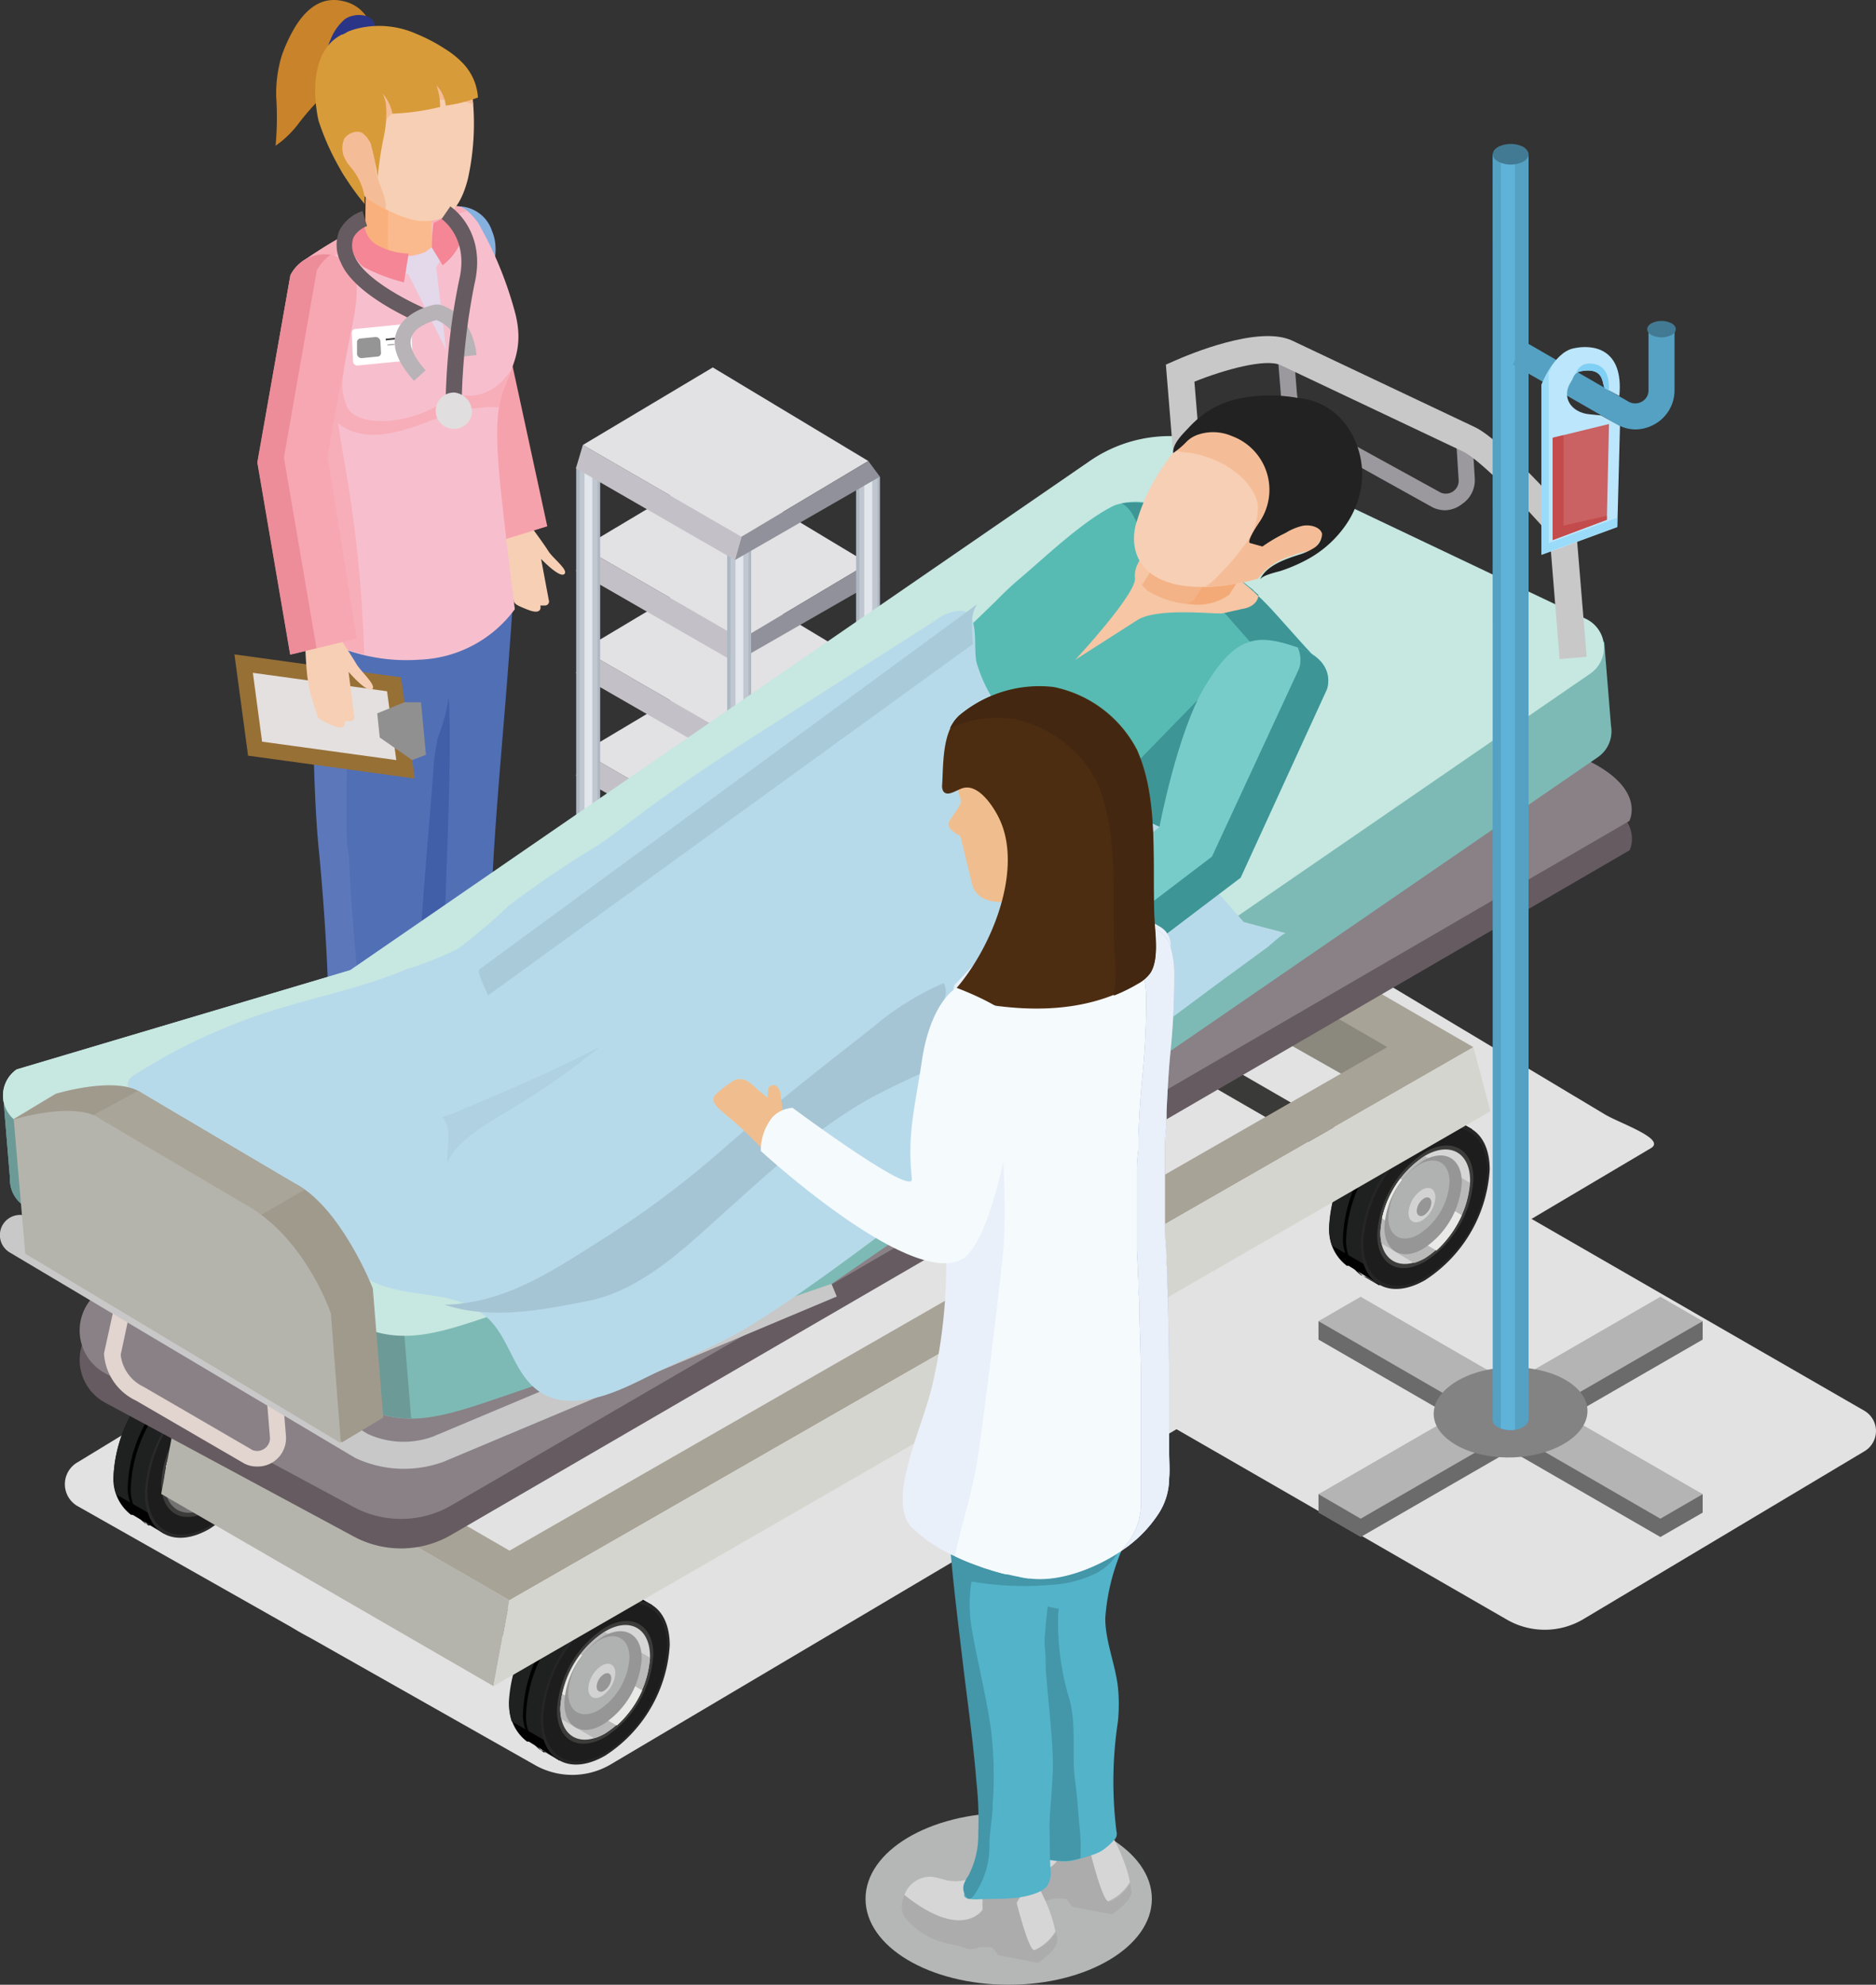 <?xml version="1.0" encoding="UTF-8"?> <svg xmlns="http://www.w3.org/2000/svg" viewBox="0 0 148.6 157.14"><rect x="0" y="0" width="148.6" height="157.14" fill="#333333" stroke="none"/> <defs> <style>.cls-1{fill:#b5b6b6;}.cls-2{fill:#86b0de;}.cls-3{fill:#f7cfb4;}.cls-4{fill:#f6a2ac;}.cls-5{fill:#acacac;}.cls-6{fill:#d7d6d6;}.cls-7{fill:#516fb5;}.cls-8{fill:#405fa8;}.cls-9{fill:#5c78bb;}.cls-10{fill:#f7bfcd;}.cls-11{fill:#fff;}.cls-12{fill:#a8a7a8;}.cls-13{fill:#3e3e3e;}.cls-14{fill:#959595;}.cls-15{fill:#f7aeb9;}.cls-16{fill:#e4d8eb;}.cls-17{fill:#f48695;}.cls-18{fill:#fbba8d;}.cls-19{fill:#fab07d;}.cls-20{fill:#c9832a;}.cls-21{fill:#2a3587;}.cls-22{fill:#f5bd97;}.cls-23{fill:#d89b39;}.cls-24{fill:#977036;}.cls-25{fill:#e4e0df;}.cls-26{fill:#f7a7b2;}.cls-27{fill:#ec8d99;}.cls-28{fill:#655b60;}.cls-29{fill:#b8b3b7;}.cls-30{fill:#e0dede;}.cls-31{fill:#919090;}.cls-32{fill:#e2e2e2;}.cls-33{fill:#c3c1c7;}.cls-34{fill:#e2e1e3;}.cls-35{fill:#91919b;}.cls-36{fill:#aeb8c3;}.cls-37{fill:#c1c7d0;}.cls-38{fill:#e2e7ed;}.cls-39{fill:#9b999e;}.cls-40{fill:#010101;}.cls-41{fill:#1f2020;}.cls-42{fill:#2a2a2a;}.cls-43{fill:#1d1d1d;}.cls-44{fill:#3c3c3b;}.cls-45{fill:#737374;}.cls-46{fill:#aaa;}.cls-47{fill:#e9eae7;}.cls-48{fill:#4e4e4e;}.cls-49{fill:#959494;}.cls-50{fill:#c4c4c4;}.cls-51{fill:#646464;}.cls-52{fill:#8b887d;}.cls-53{fill:#b5b4ac;}.cls-54{fill:#3a3a39;}.cls-55{fill:#a8a397;}.cls-56{fill:#898186;}.cls-57{fill:#e2d4ce;}.cls-58{fill:#c8c8c8;}.cls-59{fill:#7dbab5;}.cls-60{fill:#c7e7e1;}.cls-61{fill:#6c9a97;}.cls-62{fill:#272626;}.cls-63{fill:#b9b9b9;}.cls-64{fill:#969696;}.cls-65{fill:#b0b1b1;}.cls-66{fill:#d2d2d2;}.cls-67{fill:#d5d5d0;}.cls-68{fill:#6fcbd4;}.cls-69{fill:#24b0b8;}.cls-70{fill:#57bbb3;}.cls-71{fill:#f6c6a5;}.cls-72{fill:#3d9596;}.cls-73{fill:#f3b387;}.cls-74{fill:#f3aa77;}.cls-75{fill:#b7daea;}.cls-76{fill:#a6c5d4;}.cls-77{fill:#77ccca;}.cls-78{fill:#222;}.cls-79{fill:#afd1e1;}.cls-80{fill:#a9cad9;}.cls-81{fill:#a09a8d;}.cls-82{fill:#aaa599;}.cls-83{fill:#6b6b6b;}.cls-84{fill:#b4b4b4;}.cls-85{fill:#838384;}.cls-86{fill:#55a1c3;}.cls-87{fill:#5fb3d9;}.cls-88{fill:#427a93;}.cls-89{fill:#bce6fb;}.cls-90{fill:#80cff4;}.cls-91{fill:#99dbf9;}.cls-92{fill:#ca6162;}.cls-93{fill:#c44b4b;}.cls-94{fill:#52b3c9;}.cls-95{fill:#4496a9;}.cls-96{fill:#e9f0f9;}.cls-97{fill:#c3d7ef;}.cls-98{fill:#c8ab9f;}.cls-99{fill:#dbbaa5;}.cls-100{fill:#f0be8e;}.cls-101{fill:#f5fafd;}.cls-102{fill:#959ed0;}.cls-103{fill:#4d2d11;}.cls-104{fill:#432710;}</style> </defs> <title>general-acute-care</title> <g id="Layer_2" data-name="Layer 2"> <g id="Layer_1-2" data-name="Layer 1"> <path class="cls-1" d="M20.34,124.44c0,3.66,4.95,6.63,11.05,6.63s11-3,11-6.63-4.94-6.63-11-6.63S20.34,120.78,20.34,124.44Z"></path> <path class="cls-2" d="M34,18a3,3,0,0,1,2.15-1.66,2.83,2.83,0,0,1,2.84,2c.56,1.32.1,2.77-.19,4.12C38,26.55,37,32.39,37,32.39l2.3,14.41L34,48.07,31.41,32.85Z"></path> <path class="cls-3" d="M42,41.61s1.05,1.4,1.42,2,1.67,1.55,1.27,1.85-1.83-1.21-1.83-1.21l.61,3.26a.32.32,0,0,1-.28.43l-.39,0s.24.82-1,.33-1-.46-1.23-1.08a10.86,10.86,0,0,1-.81-2.73c-.22-1.48-.28-2.54-.28-2.54Z"></path> <polygon class="cls-4" points="40.45 28.29 43.35 41.67 40.39 42.58 38.44 43.17 37.35 38.48 35.34 29.82 40.45 28.29"></polygon> <path class="cls-5" d="M31.56,86.22a3,3,0,0,0-.81,2.11,12.55,12.55,0,0,1,0,2l3.07,1.78h1.36s2.17,3.11,5.36,3.07,5.06-1.15,3.58-3.41a12,12,0,0,0-4.68-3.59l-.94-3.36Z"></path> <path class="cls-6" d="M39.43,88.19a12,12,0,0,1,4.68,3.59,2.45,2.45,0,0,1,.5,1.62s-3.38,1.82-6.1-.5A7.11,7.11,0,0,1,35.77,88l2.8-2.84Z"></path> <path class="cls-7" d="M31.34,41.88v44.6A2.64,2.64,0,0,0,32,88.23a2,2,0,0,0,1.55.72,11.39,11.39,0,0,0,4.81-.82,2.11,2.11,0,0,0,1-.76,2.81,2.81,0,0,0,.23-1.66c-.19-2.71-.55-5.39-.64-8.12-.09-2.92-.08-5.84.09-8.75.33-6,.94-12,1.36-18,.07-.92.15-1.84.18-2.77a10.25,10.25,0,0,0-.85-3.21,6,6,0,0,0-.56-1.36,5.47,5.47,0,0,0-.71-.88,1.87,1.87,0,0,0-1.82-.73c-.84,0-1.68,0-2.52,0Z"></path> <path class="cls-8" d="M34.63,58.69c0-.14.07-.28.1-.42a13.28,13.28,0,0,0,.81-3.07c.35,5.41-.47,17.86-.42,23.27,0,2.11.14,4.33,0,6.43a6.55,6.55,0,0,0,.13,2.2c.07.3.51,1.58.21,1.84a3.42,3.42,0,0,1-1.74,0c-.07-.6-.18-1.2-.2-1.64-.08-1.22-.15-2.45-.21-3.67-.13-2.89-.11-5.79,0-8.69,0-2.25.87-11.54,1-13.79A16.33,16.33,0,0,1,34.63,58.69Z"></path> <path class="cls-5" d="M25.69,90a3.05,3.05,0,0,0-.81,2.11,12,12,0,0,1,0,2l3.06,1.78h1.37S31.47,99,34.67,99s5.06-1.16,3.57-3.41a12.09,12.09,0,0,0-4.68-3.6l-.94-3.35Z"></path> <path class="cls-6" d="M33.56,91.94a12.09,12.09,0,0,1,4.68,3.6A2.7,2.7,0,0,1,38.76,97l-.06.09s-3.38,1.82-6.1-.51a7.13,7.13,0,0,1-2.74-4.92l2.81-2.85Z"></path> <path class="cls-7" d="M34.92,45.64c0,1.62-.07,3.23-.1,4.85-.07,3.16-.71,12.08-1.1,15.2A92,92,0,0,0,33.28,75c-.07,2.9-.09,5.8,0,8.69.06,1.22.13,2.45.21,3.67,0,.89.43,2.44.17,3.27-.46,1.51-2.56,2.32-3.81,2.32A7.89,7.89,0,0,1,27,92.48c0-.6-.05-1.2-.13-1.8A62.23,62.23,0,0,1,27,77.88a29.6,29.6,0,0,0,.15-5.57l-.57-6.53c-.18-2-.35-.15,0-2.11.42-2.54.21-14.2-.17-16.75a7.46,7.46,0,0,0-.29-1.28Z"></path> <path class="cls-9" d="M34.92,45.64l0,1.87H28.24s-.49,3.51-.53,3.93c-.16,1.53-.3,12.74-.26,14.28.06,2.3.13.74.23,3,.22,4.86.86,9.69,1,14.57.08,2.26.09,4.53,0,6.79,0,.58.14,2-.36,2.46s-1.6-.16-2.05-.51a2,2,0,0,1-.72-2A55.94,55.94,0,0,0,26,78.62c-.13-3.86-.39-7.74-.77-11.58s-.65-13.22-.13-16.92a30.62,30.62,0,0,0,.35-4.48Z"></path> <path class="cls-10" d="M35.61,16.56s.71-1,2.25,1.06a30,30,0,0,1,2.88,6.91c.91,3.2-.31,4.55-1,6.75-.63,2-.33,5.32.12,9.29.38,3.41.92,7.66.92,7.66a9.81,9.81,0,0,1-7.58,4,14.37,14.37,0,0,1-8.38-2S27.25,41.51,26,37.4,21.72,22.25,24,20.67C32.77,14.61,36.19,16.77,35.61,16.56Z"></path> <path class="cls-11" d="M28.14,26.05l4.1-.41a.35.35,0,0,1,.33.28l.11,2.3a.29.29,0,0,1-.28.32l-4.1.4a.34.34,0,0,1-.33-.28l-.11-2.29A.29.29,0,0,1,28.14,26.05Z"></path> <polygon class="cls-12" points="31.24 27.22 31.24 27.31 30.7 27.36 30.69 27.27 31.24 27.22"></polygon> <polygon class="cls-12" points="32.18 27.13 32.19 27.21 31.32 27.3 31.31 27.21 32.18 27.13"></polygon> <polygon class="cls-13" points="32.14 26.8 31.49 26.86 31.48 26.72 32.14 26.66 32.14 26.8"></polygon> <polygon class="cls-13" points="31.29 26.88 30.56 26.95 30.55 26.82 31.29 26.74 31.29 26.88"></polygon> <path class="cls-14" d="M28.7,28.35l1.2-.12a.28.28,0,0,0,.28-.31L30.13,27a.39.39,0,0,0-.37-.32l-1.2.12a.29.29,0,0,0-.28.32l0,.93A.37.37,0,0,0,28.7,28.35Z"></path> <path class="cls-15" d="M24,20.67c7.61-5.26,11.18-4.32,11.62-4.13,0-.06.49-.52,1.37.17l-3.22,1.08L27.12,20a2.8,2.8,0,0,0-1.26.7,2.59,2.59,0,0,0-.43,1.78c0,1.1.09,2.2.2,3.3.16,1.52.41,3,.65,4.55l.9,5.68a103.81,103.81,0,0,1,1.67,15.78,13.47,13.47,0,0,1-4-1.59S27.25,41.51,26,37.4,21.72,22.25,24,20.67Z"></path> <path class="cls-15" d="M27.63,27c-.16.88-.32,1.77-.43,2.65a4.31,4.31,0,0,0,.3,2.58c.64,1.24,2.83,1.19,4,1a9.22,9.22,0,0,0,3.52-1.34,3.61,3.61,0,0,1,1.17-.56,11.43,11.43,0,0,1,1.17,0,3.88,3.88,0,0,0,1.91-.72,3.21,3.21,0,0,0,.75-.72,4.16,4.16,0,0,0,.43-.53c-.24.62-.51,1.23-.72,1.94a5.25,5.25,0,0,0-.18.88l-.08.05c-.09.06-.38,0-.49,0a5.61,5.61,0,0,0-.92.06,16.21,16.21,0,0,0-1.69.2,16.61,16.61,0,0,0-1.83.66c-2.15.82-5.09,2-7.27.69a4.08,4.08,0,0,1-1.16-1,1.68,1.68,0,0,1-.36-1.3c0-1.33-.11-2.66-.09-4V27.4S28.15,24.18,27.63,27Z"></path> <path class="cls-16" d="M33.72,19.92l.48-.37v-.14l1.87-.62-1.52,2.36.79,6.56-3-6L29.55,21l2.22-.74A3.2,3.2,0,0,0,33.72,19.92Z"></path> <path class="cls-17" d="M34.33,17.64l-.18,1.87L35.06,21a4.42,4.42,0,0,0,1.37-1.7,1.8,1.8,0,0,0,0-1.39l-.85-1A4.52,4.52,0,0,1,34.33,17.64Z"></path> <path class="cls-18" d="M29,14.49l-.05,3.77a2.65,2.65,0,0,0,1.78,1.81,4.38,4.38,0,0,0,3-.15l.48-.37,0-3.72Z"></path> <path class="cls-19" d="M34.25,15.83v.86l-3.49-.88-.05,3.76a3.43,3.43,0,0,0,.23.55l-.24-.05a2.65,2.65,0,0,1-1.78-1.81L29,14.49Z"></path> <path class="cls-17" d="M28.87,17.85s-.8.37-1.22.62.5,2.31,1.19,2.69A14.83,14.83,0,0,0,32,22.36l.37-2.29a5.19,5.19,0,0,1-2.28-.56A2,2,0,0,1,28.87,17.85Z"></path> <path class="cls-20" d="M23.46,2a12.14,12.14,0,0,0-1.15,2.43,10.31,10.31,0,0,0-.43,3.25,24.84,24.84,0,0,1-.05,3.86A8.2,8.2,0,0,0,23.71,9.7a20.24,20.24,0,0,1,1.42-1.65c.34-.33.91-.91.91-1.45.09-.27.08-.6.32-.8s.95-.19,1.33-.33a2.77,2.77,0,0,0,1.78-1.91A2.92,2.92,0,0,0,27.22.1C25.52-.33,24.31.68,23.46,2Z"></path> <path class="cls-21" d="M29.7,2.19C29.7,1,28,1,27.32,1.52a4,4,0,0,0-1.15,1.65,2.41,2.41,0,0,0-.24.86A.51.51,0,0,0,26,4.3c.11.18.38.19.6.15a5.89,5.89,0,0,0,1.86-.76,3.78,3.78,0,0,0,.83-.59A1.36,1.36,0,0,0,29.7,2.19Z"></path> <path class="cls-3" d="M37.4,7.4a20.34,20.34,0,0,1-.33,6.73c-.81,3.22-2.35,3.43-3.82,3.36S27,15.23,26.67,12.37,29,3.18,29,3.18Z"></path> <path class="cls-22" d="M37.4,7.4s0,.34.08.86A6.35,6.35,0,0,0,34.25,8c-1.15.43-3.55.69-3.67,1.63s-1,2.6-.81,3.82.92,2.18.78,3.12c-1.76-.91-3.65-2.42-3.88-4.18C26.3,9.5,29,3.18,29,3.18Z"></path> <path class="cls-23" d="M25.24,9.58a20,20,0,0,0,3.65,6.58,2.29,2.29,0,0,1,0-.53,4.9,4.9,0,0,0-1.16-2.45,3.09,3.09,0,0,1-.52-.87A1.93,1.93,0,0,1,27.26,11c.27-.46,1.1-.76,1.49-.43a2.23,2.23,0,0,1,.62.81A23.73,23.73,0,0,1,29.92,14a29.08,29.08,0,0,1,.48-3.17,8.9,8.9,0,0,0,.17-2.58,2.93,2.93,0,0,0-.27-.85A3.29,3.29,0,0,1,31.08,9a19.06,19.06,0,0,0,3.78-.53,5,5,0,0,0-.29-1.72,2.87,2.87,0,0,1,.74,1.61,11.43,11.43,0,0,0,2.55-.64A4.34,4.34,0,0,0,36.66,5a7.1,7.1,0,0,0-1.43-1.14A13.15,13.15,0,0,0,33,2.69a7.25,7.25,0,0,0-4.81-.4,5.84,5.84,0,0,0-.59.2c-.14.06-.39.25-.53.25C23.92,4.36,25.24,9.58,25.24,9.58Z"></path> <polygon class="cls-24" points="32.85 61.64 19.65 59.83 18.57 51.81 31.77 53.63 32.85 61.64"></polygon> <polygon class="cls-25" points="20.76 58.72 20.03 53.27 30.66 54.73 31.39 60.18 20.76 58.72"></polygon> <path class="cls-3" d="M26.86,50.41s1,1.54,1.38,2.17,1.66,1.74,1.22,2-1.85-1.39-1.85-1.39l.44,3.47s.1.42-.32.44h-.42s.2.88-1.09.29-1-.55-1.23-1.21a11.79,11.79,0,0,1-.68-2.93c-.14-1.57-.14-2.69-.14-2.69Z"></path> <path class="cls-26" d="M23,21.8a3,3,0,0,1,3.19-1.62c2.19.47,2.48,2,1.62,6.08s-1.86,9.89-1.86,9.89l2.31,14.41L23,51.83l-2.6-15.21Z"></path> <path class="cls-27" d="M23,21.8a3,3,0,0,1,3.19-1.62h0a3.43,3.43,0,0,0-1.1,1.24l-2.6,14.81,2.58,15.09-2.09.5-2.6-15.21Z"></path> <path class="cls-28" d="M33.56,25.72,34,24.56c-1.38-.55-5.13-2.41-5.9-4.25A1.89,1.89,0,0,1,28,18.8a2,2,0,0,1,1.08-.9l-.37-1.19a3.17,3.17,0,0,0-1.83,1.55A3.07,3.07,0,0,0,27,20.79C28.1,23.49,33.34,25.63,33.56,25.72Z"></path> <path class="cls-29" d="M32.79,30.15l.93-.83c-.67-.74-1.41-1.8-1.13-2.62s1.44-1.23,2-1.36a3.16,3.16,0,0,1,1.92,2.91l1.24-.14c-.38-3.43-2.89-4-3-4l-.12,0-.13,0c-.1,0-2.51.48-3.1,2.22C31,27.41,31.49,28.71,32.79,30.15Z"></path> <path class="cls-28" d="M36.58,31.43a53,53,0,0,1,1-8.93c1-4.19-1.79-6.08-1.91-6.16l-.69,1c.09.06,2.18,1.52,1.39,4.83a52,52,0,0,0-1.06,9.19Z"></path> <path class="cls-30" d="M37.38,32.72A1.44,1.44,0,1,1,36,31.08,1.55,1.55,0,0,1,37.38,32.72Z"></path> <polygon class="cls-31" points="32.03 55.6 29.88 56.48 30.08 58.39 32.65 60.18 33.74 59.76 33.35 55.6 32.03 55.6"></polygon> <path class="cls-32" d="M6.17,115.76l82.75-50.4,38.27,22.91c1.24.71,4.81,1.92,3.57,2.64L48.33,139.72a6,6,0,0,1-6,0L6.17,119.26A2,2,0,0,1,6.17,115.76Z"></path> <path class="cls-32" d="M83.1,103.84l25.07-14.91,39.5,22.76a1.86,1.86,0,0,1,0,3.22l-22.31,13.32a6,6,0,0,1-6,0L83.1,107.34A2,2,0,0,1,83.1,103.84Z"></path> <polygon class="cls-33" points="58.74 66.8 58.22 68.65 45.62 61.4 46.17 59.55 58.74 66.8"></polygon> <polygon class="cls-34" points="68.78 60.82 58.74 66.8 46.17 59.55 56.46 53.41 68.78 60.82"></polygon> <polygon class="cls-35" points="58.74 66.8 58.22 68.65 69.7 62.06 68.78 60.82 58.74 66.8"></polygon> <polygon class="cls-33" points="58.74 58.7 58.22 60.55 45.62 53.3 46.17 51.45 58.74 58.7"></polygon> <polygon class="cls-34" points="68.78 52.72 58.74 58.7 46.17 51.45 56.46 45.3 68.78 52.72"></polygon> <polygon class="cls-35" points="58.74 58.7 58.22 60.55 69.7 53.95 68.78 52.72 58.74 58.7"></polygon> <polygon class="cls-33" points="58.74 50.59 58.22 52.44 45.62 45.19 46.17 43.34 58.74 50.59"></polygon> <polygon class="cls-34" points="68.78 44.61 58.74 50.59 46.17 43.34 56.46 37.2 68.78 44.61"></polygon> <polygon class="cls-35" points="58.74 50.59 58.22 52.44 69.7 45.85 68.78 44.61 58.74 50.59"></polygon> <path class="cls-36" d="M47.54,37V71.23h0a.46.46,0,0,1-.21.35l-.07,0a.92.92,0,0,1-.34.12,1.44,1.44,0,0,1-.62,0,1.37,1.37,0,0,1-.39-.13s0,0,0,0a.49.49,0,0,1-.27-.37h0V37Z"></path> <path class="cls-37" d="M47.33,37V71.58l-.07,0a.92.92,0,0,1-.34.12,1.44,1.44,0,0,1-.62,0,1.37,1.37,0,0,1-.39-.13s0,0,0,0V37Z"></path> <path class="cls-38" d="M46.92,37V71.74a1.44,1.44,0,0,1-.62,0V37Z"></path> <path class="cls-36" d="M59.5,43.63V77.91h0a.43.43,0,0,1-.21.35l-.07,0a.92.92,0,0,1-.34.12,1.44,1.44,0,0,1-.62,0,1.13,1.13,0,0,1-.39-.14h0a.49.49,0,0,1-.27-.38h0V43.63Z"></path> <path class="cls-37" d="M59.29,43.63V78.26l-.07,0a.92.92,0,0,1-.34.12,1.44,1.44,0,0,1-.62,0,1.13,1.13,0,0,1-.39-.14h0V43.63Z"></path> <path class="cls-38" d="M58.88,43.63v34.8a1.44,1.44,0,0,1-.62,0V43.63Z"></path> <path class="cls-36" d="M69.7,37.74V72h0a.43.43,0,0,1-.2.35l-.08,0a1.42,1.42,0,0,1-.33.12,1.9,1.9,0,0,1-.63,0,1.21,1.21,0,0,1-.39-.14h0a.49.49,0,0,1-.26-.38h0V37.74Z"></path> <path class="cls-37" d="M69.5,37.74V72.37l-.08,0a1.42,1.42,0,0,1-.33.12,1.9,1.9,0,0,1-.63,0,1.21,1.21,0,0,1-.39-.14h0V37.74Z"></path> <path class="cls-38" d="M69.09,37.74v34.8a1.9,1.9,0,0,1-.63,0V37.74Z"></path> <polygon class="cls-33" points="58.74 42.49 58.22 44.34 45.62 37.08 46.17 35.23 58.74 42.49"></polygon> <polygon class="cls-34" points="68.78 36.5 58.74 42.49 46.17 35.23 56.46 29.09 68.78 36.5"></polygon> <polygon class="cls-35" points="58.74 42.49 58.22 44.34 69.7 37.74 68.78 36.5 58.74 42.49"></polygon> <path class="cls-39" d="M114.5,40.4a2.36,2.36,0,0,1-1-.22L104,34.9a4.45,4.45,0,0,1-2.54-3.67l-.3-3.63,1.28-.11.29,3.64a3.2,3.2,0,0,0,1.85,2.63L114.12,39a1,1,0,0,0,1-.11,1,1,0,0,0,.42-.91l-.25-4,1.28-.08.25,4a2.28,2.28,0,0,1-1,2A2.32,2.32,0,0,1,114.5,40.4Z"></path> <path class="cls-40" d="M13,121.42l7.34-12.31-2.6-1.5h0a3.67,3.67,0,0,0-3.59.4A11.18,11.18,0,0,0,9,116.76a3.57,3.57,0,0,0,1.39,3.18h0l.07,0,.06,0Z"></path> <path class="cls-41" d="M19,109.88l-4-2.29a6.08,6.08,0,0,0-.9.43A11.18,11.18,0,0,0,9,116.76a5.31,5.31,0,0,0,.22,1.57L12,119.92a6.58,6.58,0,0,0,1.37-.59,9.6,9.6,0,0,0,1.5-1.1l3.86-6.47A9.65,9.65,0,0,0,19,109.88Z"></path> <path class="cls-42" d="M21.7,112.3a11.2,11.2,0,0,1-5.11,8.75c-2.82,1.62-5.11.34-5.11-2.86a11.18,11.18,0,0,1,5.11-8.75C19.41,107.81,21.7,109.09,21.7,112.3Z"></path> <path class="cls-43" d="M21.5,112.41a10.78,10.78,0,0,1-4.91,8.42c-2.72,1.56-4.92.33-4.92-2.76a10.76,10.76,0,0,1,4.92-8.41C19.3,108.1,21.5,109.33,21.5,112.41Z"></path> <path class="cls-44" d="M20.4,113.05a8.38,8.38,0,0,1-3.81,6.53c-2.11,1.21-3.82.25-3.82-2.14a8.35,8.35,0,0,1,3.82-6.53C18.69,109.7,20.4,110.65,20.4,113.05Z"></path> <path class="cls-45" d="M20.14,113.2a7.77,7.77,0,0,1-3.55,6.08c-2,1.13-3.56.24-3.56-2a7.79,7.79,0,0,1,3.56-6.09C18.55,110.07,20.14,111,20.14,113.2Z"></path> <path class="cls-46" d="M16.54,111.23A7.81,7.81,0,0,0,13,117.29a3.85,3.85,0,0,0,.1.87l2.59,1.5a4,4,0,0,0,.87-.38,7.79,7.79,0,0,0,3.55-6Z"></path> <path class="cls-47" d="M14.6,113a8.12,8.12,0,0,0-1.44,3.12l4.31,2.49a8.36,8.36,0,0,0,2-2.78Z"></path> <path class="cls-47" d="M14.6,113a8.12,8.12,0,0,0-1.44,3.12l4.31,2.49a8.36,8.36,0,0,0,2-2.78Z"></path> <path class="cls-48" d="M19.48,113.32a6.71,6.71,0,0,1-3.06,5.25c-1.7,1-3.07.2-3.07-1.72a6.68,6.68,0,0,1,3.07-5.24C18.11,110.63,19.48,111.4,19.48,113.32Z"></path> <path class="cls-49" d="M18.51,113.28a5.31,5.31,0,0,1-2.43,4.15c-1.34.77-2.42.16-2.42-1.36a5.3,5.3,0,0,1,2.42-4.15C17.42,111.15,18.51,111.76,18.51,113.28Z"></path> <path class="cls-50" d="M17.39,114.5a2.34,2.34,0,0,1-1.07,1.83c-.59.34-1.06.07-1.06-.6a2.31,2.31,0,0,1,1.06-1.82C16.91,113.57,17.39,113.83,17.39,114.5Z"></path> <path class="cls-48" d="M17.07,114.91a1.26,1.26,0,0,1-.58,1c-.32.18-.58,0-.58-.32a1.25,1.25,0,0,1,.58-1C16.81,114.4,17.07,114.55,17.07,114.91Z"></path> <path class="cls-40" d="M13,121.42l-1.1-.64-.07,0-.07,0h0a3.57,3.57,0,0,1-1.39-3.18,11.18,11.18,0,0,1,5.11-8.74,3.67,3.67,0,0,1,3.59-.4h0l-.25-.14h0a3.67,3.67,0,0,0-3.58.39,11.2,11.2,0,0,0-5.11,8.75,3.54,3.54,0,0,0,1.39,3.17h0l.08,0,.06,0,1.36.78Z"></path> <polygon class="cls-51" points="46.63 131.09 46.63 133.4 16.75 116.15 16.75 113.84 46.63 131.09"></polygon> <polygon class="cls-52" points="93.74 74.01 90.39 67.69 14.03 111.48 14.78 119.53 93.74 74.01"></polygon> <polygon class="cls-53" points="12.77 118.28 39.09 133.5 40.35 126.7 14.03 111.48 12.77 118.28"></polygon> <polygon class="cls-52" points="109.66 86.95 81.46 70.98 87.77 67.82 110.96 82.27 109.66 86.95"></polygon> <polygon class="cls-54" points="112.9 93.44 112.9 95.75 83.02 78.5 83.02 76.19 112.9 93.44"></polygon> <path class="cls-55" d="M14,111.48,40.35,126.7l76.36-43.79L90.39,67.69Zm6.82,0L90.39,71.62l19.5,11.28L40.36,122.77Z"></path> <path class="cls-28" d="M93.74,54.94,8.24,104.33a3.85,3.85,0,0,0,.1,6.73L28,121.64a7.91,7.91,0,0,0,7.73-.11l93.35-54.21s1.34-2.46-3.13-4.7L101.78,47.88Z"></path> <path class="cls-56" d="M93.74,52.6,8.24,102a3.85,3.85,0,0,0,.1,6.73L28,119.31a7.94,7.94,0,0,0,7.73-.11L129.06,65s1.34-2.46-3.13-4.71L101.78,45.55Z"></path> <path class="cls-40" d="M79.23,83.77l7.34-12.31L84,70h0a3.67,3.67,0,0,0-3.59.4,11.18,11.18,0,0,0-5.11,8.74,3.54,3.54,0,0,0,1.39,3.17h0l.07,0,.06,0Z"></path> <path class="cls-41" d="M85.24,72.23l-4-2.29a6.08,6.08,0,0,0-.9.43,11.18,11.18,0,0,0-5.11,8.74,5.31,5.31,0,0,0,.22,1.57l2.77,1.59a6.3,6.3,0,0,0,1.36-.59,9.22,9.22,0,0,0,1.51-1.1L85,74.11A8.91,8.91,0,0,0,85.24,72.23Z"></path> <path class="cls-42" d="M88,74.65a11.2,11.2,0,0,1-5.11,8.75c-2.83,1.62-5.11.34-5.11-2.86a11.15,11.15,0,0,1,5.11-8.75C85.68,70.16,88,71.44,88,74.65Z"></path> <path class="cls-43" d="M87.77,74.76a10.78,10.78,0,0,1-4.91,8.42c-2.72,1.56-4.92.33-4.92-2.76A10.76,10.76,0,0,1,82.86,72C85.57,70.45,87.77,71.68,87.77,74.76Z"></path> <path class="cls-44" d="M86.67,75.4a8.38,8.38,0,0,1-3.81,6.53c-2.11,1.21-3.82.25-3.82-2.14a8.35,8.35,0,0,1,3.82-6.53C85,72.05,86.67,73,86.67,75.4Z"></path> <path class="cls-45" d="M86.41,75.55a7.77,7.77,0,0,1-3.55,6.08c-2,1.13-3.56.24-3.56-2a7.79,7.79,0,0,1,3.56-6.09C84.82,72.42,86.41,73.31,86.41,75.55Z"></path> <path class="cls-46" d="M82.81,73.58a7.81,7.81,0,0,0-3.51,6.06,3.85,3.85,0,0,0,.1.87L82,82a4,4,0,0,0,.87-.38,7.79,7.79,0,0,0,3.55-6Z"></path> <path class="cls-47" d="M80.87,75.39a8.12,8.12,0,0,0-1.44,3.12L83.73,81a8.25,8.25,0,0,0,2-2.78Z"></path> <path class="cls-47" d="M80.87,75.39a8.12,8.12,0,0,0-1.44,3.12L83.73,81a8.25,8.25,0,0,0,2-2.78Z"></path> <path class="cls-48" d="M85.75,75.67a6.7,6.7,0,0,1-3.07,5.25c-1.69,1-3.06.2-3.06-1.72A6.7,6.7,0,0,1,82.68,74C84.38,73,85.75,73.75,85.75,75.67Z"></path> <path class="cls-49" d="M84.78,75.63a5.31,5.31,0,0,1-2.43,4.15c-1.34.77-2.42.16-2.42-1.36a5.3,5.3,0,0,1,2.42-4.15C83.69,73.5,84.78,74.1,84.78,75.63Z"></path> <path class="cls-50" d="M83.66,76.85a2.34,2.34,0,0,1-1.07,1.83c-.59.34-1.06.07-1.06-.6a2.31,2.31,0,0,1,1.06-1.82C83.18,75.92,83.66,76.19,83.66,76.85Z"></path> <path class="cls-48" d="M83.34,77.26a1.26,1.26,0,0,1-.58,1c-.32.18-.58,0-.58-.32a1.25,1.25,0,0,1,.58-1C83.08,76.75,83.34,76.9,83.34,77.26Z"></path> <path class="cls-40" d="M79.23,83.77l-1.1-.64-.07,0-.07,0h0a3.54,3.54,0,0,1-1.39-3.17,11.21,11.21,0,0,1,5.11-8.75,3.68,3.68,0,0,1,3.59-.39h0l-.25-.15h0a3.67,3.67,0,0,0-3.58.39,11.2,11.2,0,0,0-5.11,8.75,3.54,3.54,0,0,0,1.39,3.17h0l.08,0,.06,0,1.36.78Z"></path> <path class="cls-57" d="M20.38,116.11a2.17,2.17,0,0,1-1-.22l-8.61-5a4.43,4.43,0,0,1-2.53-3.66v-.09L9.59,101l1.25.27-1.28,6a3.21,3.21,0,0,0,1.84,2.54l8.61,5a1,1,0,0,0,.94-.12,1,1,0,0,0,.43-.91l-.25-3.06,1.27-.11.25,3.07a2.24,2.24,0,0,1-1,2.06A2.21,2.21,0,0,1,20.38,116.11Z"></path> <path class="cls-58" d="M32,116.29a9.06,9.06,0,0,1-3.86-.86L.82,99.19a1.6,1.6,0,0,1,.84-3l11.16.48-.09,2.14-9-.38,25.4,15.1a6.8,6.8,0,0,0,5.19.2l31.13-13.08.83,2L35.12,115.74A9.18,9.18,0,0,1,32,116.29Z"></path> <path class="cls-59" d="M6.92,86.48l.24,2.87,21.1-5.9,58.6-40.32A11.13,11.13,0,0,1,98,42.23l24.17,11.44-.2-2.43,5.1-.42.54,6.65h0a2.49,2.49,0,0,1-1,2.45L65.88,101.64l-26,8.91c-4.47,1.52-7.49,2.6-11.08.9L2.21,95.64A2.48,2.48,0,0,1,.79,93.3h0L.27,87Z"></path> <path class="cls-60" d="M126,53.31,65.34,95l-26,8.91c-4.47,1.51-7.49,2.6-11.08.9L1.67,89a2.51,2.51,0,0,1-.35-4.33l26.4-7.85,58.6-40.32a11.16,11.16,0,0,1,11.09-.91L125.63,49A2.51,2.51,0,0,1,126,53.31Z"></path> <path class="cls-61" d="M32.57,112.3a8.46,8.46,0,0,1-3.73-.85L2.21,95.64A2.48,2.48,0,0,1,.79,93.3h0L.27,87l6.65-.54.24,2.87L27,83.91l3.21-.26Z"></path> <path class="cls-58" d="M123.54,52.18l-.8-9.86c-2-2.32-5.52-5.94-6.85-6.57l-14.45-6.84c-1.18-.55-4.48.36-6.83,1.31l.81,9.83-2.14.18-.93-11.36.7-.31c1.09-.48,6.66-2.84,9.31-1.59l14.45,6.84c2.23,1.06,7.21,6.72,7.77,7.36l.23.27L125.68,52Z"></path> <path class="cls-60" d="M39.38,104c-4.47,1.51-7.49,2.6-11.08.9L1.67,89a2.51,2.51,0,0,1-.35-4.33l26.4-7.85L65.34,95Z"></path> <path class="cls-40" d="M109.27,101.72l7.34-12.32L114,87.91h0a3.69,3.69,0,0,0-3.59.39,11.2,11.2,0,0,0-5.11,8.75,3.54,3.54,0,0,0,1.39,3.17h0l.07,0,.07,0Z"></path> <path class="cls-41" d="M115.29,90.17l-4-2.28a7.16,7.16,0,0,0-.9.42,11.2,11.2,0,0,0-5.11,8.75,4.93,4.93,0,0,0,.23,1.56l2.76,1.6a6.37,6.37,0,0,0,1.37-.59,9.07,9.07,0,0,0,1.5-1.11L115,92.05A9.55,9.55,0,0,0,115.29,90.17Z"></path> <path class="cls-62" d="M118,92.6a11.21,11.21,0,0,1-5.11,8.75c-2.82,1.62-5.11.34-5.11-2.87a11.18,11.18,0,0,1,5.11-8.74C115.72,88.11,118,89.39,118,92.6Z"></path> <path class="cls-43" d="M117.81,92.71a10.76,10.76,0,0,1-4.91,8.41c-2.71,1.56-4.91.33-4.91-2.75A10.76,10.76,0,0,1,112.9,90C115.61,88.4,117.81,89.63,117.81,92.71Z"></path> <path class="cls-44" d="M116.71,93.34a8.32,8.32,0,0,1-3.81,6.53c-2.11,1.22-3.81.26-3.81-2.13a8.32,8.32,0,0,1,3.81-6.53C115,90,116.71,91,116.71,93.34Z"></path> <path class="cls-6" d="M116.45,93.49a7.79,7.79,0,0,1-3.55,6.09c-2,1.13-3.56.24-3.56-2a7.8,7.8,0,0,1,3.56-6.09C114.86,90.37,116.45,91.26,116.45,93.49Z"></path> <path class="cls-63" d="M112.85,91.53a7.8,7.8,0,0,0-3.51,6.06,3.76,3.76,0,0,0,.1.86L112,100a4.13,4.13,0,0,0,.86-.37,7.79,7.79,0,0,0,3.55-6Z"></path> <path class="cls-47" d="M110.91,93.34a8.13,8.13,0,0,0-1.44,3.12L113.78,99a8.36,8.36,0,0,0,2-2.78Z"></path> <path class="cls-47" d="M110.91,93.34a8.13,8.13,0,0,0-1.44,3.12L113.78,99a8.36,8.36,0,0,0,2-2.78Z"></path> <path class="cls-64" d="M115.79,93.62a6.73,6.73,0,0,1-3.06,5.25c-1.7,1-3.07.2-3.07-1.72a6.71,6.71,0,0,1,3.07-5.25C114.42,90.93,115.79,91.7,115.79,93.62Z"></path> <path class="cls-65" d="M114.82,93.57a5.29,5.29,0,0,1-2.43,4.15c-1.34.78-2.42.17-2.42-1.35a5.3,5.3,0,0,1,2.42-4.15C113.73,91.44,114.82,92.05,114.82,93.57Z"></path> <path class="cls-66" d="M113.7,94.8a2.36,2.36,0,0,1-1.06,1.83c-.59.33-1.07.07-1.07-.6a2.34,2.34,0,0,1,1.07-1.83C113.22,93.86,113.7,94.13,113.7,94.8Z"></path> <path class="cls-64" d="M113.38,95.21a1.28,1.28,0,0,1-.58,1c-.32.18-.58,0-.58-.33a1.28,1.28,0,0,1,.58-1C113.12,94.7,113.38,94.85,113.38,95.21Z"></path> <path class="cls-40" d="M109.27,101.71l-1.1-.63-.07,0-.07,0h0a3.54,3.54,0,0,1-1.39-3.17,11.2,11.2,0,0,1,5.11-8.75,3.69,3.69,0,0,1,3.59-.39h0l-.25-.14h0a3.63,3.63,0,0,0-3.59.39,11.2,11.2,0,0,0-5.11,8.75,3.55,3.55,0,0,0,1.39,3.17h0l.07.05.06,0,1.36.79Z"></path> <path class="cls-40" d="M44.3,139.38l7.35-12.31-2.6-1.5h0a3.65,3.65,0,0,0-3.58.4,11.18,11.18,0,0,0-5.11,8.75,3.56,3.56,0,0,0,1.39,3.17h0l.08,0,.06,0Z"></path> <path class="cls-41" d="M50.32,127.84l-4-2.29a6.08,6.08,0,0,0-.9.43,11.18,11.18,0,0,0-5.11,8.75,5.24,5.24,0,0,0,.22,1.56l2.77,1.59a6.3,6.3,0,0,0,1.36-.59,9.22,9.22,0,0,0,1.51-1.1l3.86-6.47A8.91,8.91,0,0,0,50.32,127.84Z"></path> <path class="cls-62" d="M53.05,130.26A11.18,11.18,0,0,1,47.94,139c-2.83,1.63-5.11.35-5.11-2.86a11.17,11.17,0,0,1,5.11-8.75C50.76,125.77,53.05,127.06,53.05,130.26Z"></path> <path class="cls-43" d="M52.85,130.38a10.77,10.77,0,0,1-4.91,8.41c-2.72,1.56-4.92.33-4.92-2.75a10.73,10.73,0,0,1,4.92-8.41C50.65,126.06,52.85,127.29,52.85,130.38Z"></path> <path class="cls-44" d="M51.75,131a8.36,8.36,0,0,1-3.81,6.53c-2.11,1.21-3.82.26-3.82-2.14a8.36,8.36,0,0,1,3.82-6.53C50,127.66,51.75,128.62,51.75,131Z"></path> <path class="cls-6" d="M51.49,131.16a7.77,7.77,0,0,1-3.55,6.08c-2,1.14-3.56.24-3.56-2a7.76,7.76,0,0,1,3.56-6.08C49.9,128,51.49,128.93,51.49,131.16Z"></path> <path class="cls-63" d="M47.89,129.2a7.78,7.78,0,0,0-3.51,6.05,3.85,3.85,0,0,0,.1.87l2.59,1.5a3.6,3.6,0,0,0,.87-.38,7.82,7.82,0,0,0,3.55-6Z"></path> <path class="cls-47" d="M46,131a8.12,8.12,0,0,0-1.44,3.12l4.3,2.49a8.21,8.21,0,0,0,2-2.77Z"></path> <path class="cls-47" d="M46,131a8.12,8.12,0,0,0-1.44,3.12l4.3,2.49a8.21,8.21,0,0,0,2-2.77Z"></path> <path class="cls-64" d="M50.83,131.29a6.71,6.71,0,0,1-3.07,5.24c-1.69,1-3.06.21-3.06-1.72a6.7,6.7,0,0,1,3.06-5.24C49.45,128.6,50.83,129.36,50.83,131.29Z"></path> <path class="cls-65" d="M49.86,131.24a5.31,5.31,0,0,1-2.43,4.15c-1.34.77-2.42.16-2.42-1.36a5.3,5.3,0,0,1,2.42-4.15C48.77,129.11,49.86,129.72,49.86,131.24Z"></path> <path class="cls-66" d="M48.74,132.47a2.34,2.34,0,0,1-1.07,1.82c-.59.34-1.07.07-1.07-.6a2.33,2.33,0,0,1,1.07-1.82C48.26,131.53,48.74,131.8,48.74,132.47Z"></path> <path class="cls-64" d="M48.42,132.87a1.25,1.25,0,0,1-.58,1c-.32.19-.58,0-.58-.32a1.26,1.26,0,0,1,.58-1C48.16,132.37,48.42,132.51,48.42,132.87Z"></path> <path class="cls-40" d="M44.31,139.38l-1.11-.64-.06,0-.07,0h0a3.56,3.56,0,0,1-1.39-3.17,11.18,11.18,0,0,1,5.11-8.75,3.67,3.67,0,0,1,3.59-.4h0l-.25-.15h0a3.67,3.67,0,0,0-3.58.39,11.18,11.18,0,0,0-5.11,8.75,3.54,3.54,0,0,0,1.39,3.17h0l.08,0,.06,0,1.36.78Z"></path> <polygon class="cls-67" points="118.06 87.98 116.71 82.91 40.35 126.7 39.09 133.5 118.06 87.98"></polygon> <path class="cls-68" d="M81,66.29,48.58,90.68a4,4,0,0,1-2.21.71A4.76,4.76,0,0,1,44,90.9a17.06,17.06,0,0,1-4.87-3.46,1.53,1.53,0,0,1-.5-1.09c.06-.47.59-.86,1.11-1.19,2.49-1.59,5.16-3,7.53-4.72,2.54-1.78,5-3.62,7.22-5.56,4.92-4.22,8.76-8.94,13.92-13,.57-.45,1.31-.76,1.88-1.21Z"></path> <path class="cls-69" d="M63.07,76.1q.12-.15.24-.33c.43-.63.9-1.94,1.63-2.42-4.92,3.19-9.45,6.6-14,10-1.79,1.32-3.78,2.64-5.38,4a6.79,6.79,0,0,1-2,1.3c-.34.15-1.92.69-1.79,1a6.38,6.38,0,0,0,2,1.08c.58-.33,1.2-.65,1.6-.91q1.66-1.08,3.3-2.19c2.58-1.74,5-3.57,7.32-5.44,1.83-1.45,3.7-2.87,5.41-4.38A12.52,12.52,0,0,0,63.07,76.1Z"></path> <path class="cls-68" d="M73.71,66.46l-3.94,3.12c-2.56,2-4.4,4.37-6.56,6.56A79.6,79.6,0,0,1,56,82.24c-2.34,1.87-4.74,3.7-7.32,5.44q-1.63,1.11-3.3,2.19c-.8.52-2.54,1.27-2.94,1.95-.72,1.24,1,3,2.47,3.79a16.11,16.11,0,0,0,3.64,1.48c.52-.36,1.07-.72,1.65-1a55.93,55.93,0,0,0,10.57-8.12,26.51,26.51,0,0,1,4.5-3.6l6.12-3.76a22.18,22.18,0,0,0,5-3.73,20.18,20.18,0,0,1,6.11-4.36,11.86,11.86,0,0,1,1.4-.62Z"></path> <path class="cls-69" d="M73.71,66.46l-1.52,1.2,7.67,4.07s-2.37,2.51-2.66,2.8a30.78,30.78,0,0,1-3.57,3.06c-2,1.41-4,2.8-6,4.19-4.32,2.93-9.1,5.57-13.37,8.54-2,1.38-3.89,2.79-5.69,4.26-.46.38-1.87,1.21-1.65,1.78s2,.87,2.8.93a2.87,2.87,0,0,0,2.53-.84,49.12,49.12,0,0,1,9-7.46c3.38-2.35,6.92-4.63,10.57-6.82s6.92-4.25,9.41-6.9a26.61,26.61,0,0,1,3.35-3Z"></path> <path class="cls-70" d="M92.59,40.37A5.52,5.52,0,0,0,88.31,40c-2.45,1.15-5.63,4.21-7.45,5.74-.72.6-1.38,1.24-2,1.87l-5,4.84c-.78.74,3.47,3.39,2.53,4.05s-2,1.35-3,2a61.25,61.25,0,0,0-5.47,3.88c-3.38,2.63.8,7.67,2.68,10.33l1.89,2.67a4.81,4.81,0,0,0,2,1.85c2.45,1.08,3.83-.58,4.9-1.58l8.24-7.69,14-13c.22-.21,3-2.39,2.79-2.61l-3.49-3.87a27.57,27.57,0,0,0-7-5.47c-.38-.22-.78-.43-1.19-.64s.5-1.62.16-1.78Z"></path> <path class="cls-71" d="M90.11,49.08c1.62-1,6.2-.43,6.71-.52l1.59-.27c.81-.14,1.31-.61,1.28-1.11l-.35-.31h0a1.59,1.59,0,0,0-.24-.2c-.4-.35-.82-.7-1.26-1l-.71-.53s0,0-.06-.05h0l0,0a22.23,22.23,0,0,0-1.9-1.24,2.67,2.67,0,0,0-.48-.29.59.59,0,0,0-.11-.08l0,0c-.17-.11-.33-.19-.5-.28h0a.55.55,0,0,0-.14-.09l-1-.51-.9.09c-.5.33-2.3,1.55-2.14,3.09.12,1.24-4.73,6.46-4.73,6.46S88,50.43,90.11,49.08Z"></path> <path class="cls-72" d="M104.07,52.25c0-.35-.25-.57-.67-1-.85-.94-1.68-1.89-2.53-2.83-.43-.48-.89-.94-1.37-1.39-.06-.06-.12-.11-.17-.17-.47-.43-1-.85-1.49-1.26l-.24-.19c-.53-.4-1.07-.8-1.64-1.18l-.2-.12c-.6-.4-1.23-.79-1.88-1.16-.38-.22-.78-.43-1.19-.64l-.15-.07c-.35-.18.45-1.65.09-1.81l0,0a8.64,8.64,0,0,0-1.14-.43l-.07,0c-.23-.06-.46-.1-.7-.15a6.5,6.5,0,0,0-1.87,0c1.26.66,1.3,2.66,2.39,3.42a8.81,8.81,0,0,1,.76-.62l.9-.09,1,.51a.79.79,0,0,1,.16.1c.17.09.33.17.5.28l0,0a.59.59,0,0,1,.11.08,2.67,2.67,0,0,1,.48.29A22.23,22.23,0,0,1,97,45l.07,0s0,0,.06.05l.71.53c.44.33.86.68,1.26,1a.93.93,0,0,1,.23.21l.35.31c0,.5-.47,1-1.28,1.11L97,48.53,99.18,51,74.71,76.1c.48.23,1,.45,1.47.66h0a35.93,35.93,0,0,0,6,.86c3.23-3.37,6.46-6.75,10.09-10,3.47-3.06,3.61-7.48,7.88-10.11A10,10,0,0,0,103,55.78a4,4,0,0,0,.77-2.47c0-.31.26-.53.3-.81A1.1,1.1,0,0,0,104.07,52.25Z"></path> <path class="cls-73" d="M99.12,44.3l-1.76,2.78a4.3,4.3,0,0,1-3,.76,7.3,7.3,0,0,1-3.51-1.1l-.39-.42,1.74-2.75Z"></path> <path class="cls-74" d="M92.21,43.57l-.4.63,4.55.48L94.6,47.47a3.21,3.21,0,0,1-.54.32l.31.05a4.3,4.3,0,0,0,3-.76l1.76-2.78Z"></path> <path class="cls-75" d="M76.72,48.61c.76.74.39,2.9.64,3.86A11.68,11.68,0,0,0,81,58.08a39.35,39.35,0,0,0,10.89,7.4L98.52,73l3.36.89c-.22-.06-1.32,1-1.49,1.11L96.29,78l-24.2,18c-4.18,3.11-8.31,6.27-12.72,9-2.3,1.39-4.75,2.39-7.15,3.55-2.22,1.07-4.56,2.42-7.1,2.35a4.41,4.41,0,0,1-1.72-.35c-2.61-1.14-2.83-4.32-4.7-6.13a7.59,7.59,0,0,0-4-1.77c-2-.36-4.13-.43-5.82-1.55a7.79,7.79,0,0,1-2.64-3.35,1.45,1.45,0,0,0-.44-.66,1.37,1.37,0,0,0-.77-.2c-1.93-.06-4.06.38-5.63-.74s-1.8-2.94-2.76-4.42A17.08,17.08,0,0,0,11.1,87c-.53-.31-1.15-.81-.94-1.38a1.26,1.26,0,0,1,.56-.56A45.73,45.73,0,0,1,21.62,80c3.51-1.11,7.16-1.81,10.56-3.26a25.26,25.26,0,0,0,4.12-1.64,44.36,44.36,0,0,0,4-3.4,82.62,82.62,0,0,1,7.07-4.78c1.29-.88,2.52-1.84,3.77-2.77,3.66-2.72,7.52-5.18,11.37-7.63l11.69-7.46a3.22,3.22,0,0,1,2-.7A.89.89,0,0,1,76.72,48.61Z"></path> <path class="cls-76" d="M75.93,83.63c-2.17,1-4.46,2-6.53,3.07-4.32,2.31-7.91,5.61-11.54,8.86-3.25,2.9-6.85,6.55-11.23,7.43-3.78.76-7.76,1.51-11.42.31,4.59-.1,8.29-2.5,12-4.86A75.77,75.77,0,0,0,57.4,90.86c3.71-3.24,7.69-6.36,11.67-9.47a22.49,22.49,0,0,1,5.68-3.56c.86,1.54-1.85,3.31-.5,4.72A1.37,1.37,0,0,0,75,83a2.26,2.26,0,0,0,1.83-.62c3.86-3.2,6.4-6.93,9.56-10.41a29.87,29.87,0,0,1,5.34-4.85,7.37,7.37,0,0,1,1.08-.52l2,2.22A42.69,42.69,0,0,1,83.1,79.65,59.09,59.09,0,0,1,75.93,83.63Z"></path> <path class="cls-3" d="M81.88,76.76s-2.31.44-3.21.69-3,.07-2.94.71,2.87.42,2.87.42L75,81.29s-.48.28-.14.67l.33.39s-1,.61.64,1.23,1.4.44,2.18,0a15.09,15.09,0,0,0,3.34-2c1.6-1.28,2.65-2.28,2.65-2.28Z"></path> <path class="cls-77" d="M105.1,54.59s.89-2.23-2.31-3.33-4.86-1-7.33,3.05c-2.19,3.6-3.62,11.17-3.62,11.17L78.17,76.29l5.24,4.43L98.27,69.49Z"></path> <path class="cls-72" d="M105.1,54.59s.89-2.23-2.31-3.33h0a2.28,2.28,0,0,1,.11,1.68L96,67.82,81.33,79l2.08,1.76L98.27,69.49Z"></path> <path class="cls-3" d="M99.64,45.82h0a18,18,0,0,1-3.37.61c-6.07.45-7-2.89-6.2-5.23a16,16,0,0,1,3-5.52,5.43,5.43,0,0,1,2.93.59c3.74,1.71,5.65,2.5,4.59,4.07S98.9,43,98.9,43l1,.28s3.22-2.58,4-1.52C105.68,44.13,101.18,43.29,99.64,45.82Z"></path> <path class="cls-22" d="M103.79,41.34a1.56,1.56,0,0,0-.37-.1c-.08,0-.13,0-.21,0l-.17-.05a1.81,1.81,0,0,1-1-.6c-.43-.65-.07-1.2,0-1.89a5.81,5.81,0,0,0-.06-2.35,4.29,4.29,0,0,0-2.19-2.82,7.57,7.57,0,0,0-2.1-.55,4.7,4.7,0,0,0-1.12-.08,3.53,3.53,0,0,0-2.2,1.22c-.47.49-.8,1.23-1.45,1.48a5,5,0,0,0,1.3.25c2.84.44,5.1,2.29,5.41,4.09a4.74,4.74,0,0,1-1.23,3.43A13.36,13.36,0,0,1,97.05,45c-.22.22-1.25,1.42-1.66,1.42l.88,0a18,18,0,0,0,3.37-.61A5.06,5.06,0,0,1,102.35,44a4.66,4.66,0,0,1,.87-.28,2.08,2.08,0,0,0,.87-.28,1.29,1.29,0,0,0,.3-.37c.15-.23.33-.46.46-.69a.45.45,0,0,0,0-.53,1.5,1.5,0,0,0-.4-.23l-.27-.1Z"></path> <path class="cls-78" d="M97.59,34.53A3.75,3.75,0,0,0,95,34.38a2.38,2.38,0,0,0-1,.58,6.61,6.61,0,0,1-1.07.91c-.06-.74.76-1.51,1.22-2a8.06,8.06,0,0,1,1.84-1.5,7.52,7.52,0,0,1,2.39-.86,12.55,12.55,0,0,1,4.45,0,5.29,5.29,0,0,1,4,2.43,6.68,6.68,0,0,1,1,4.57,7.39,7.39,0,0,1-1.19,3,8.82,8.82,0,0,1-3.29,2.89,12.85,12.85,0,0,1-1.84.78c-.36.12-1.55.35-1.71.73.48-1.14,2.06-1.66,3.13-2a4.76,4.76,0,0,0,1.16-.53,1.34,1.34,0,0,0,.63-1.12c-.1-.48-.85-.76-1.54-.63a4.5,4.5,0,0,0-1.34.56A12.55,12.55,0,0,0,100,43.27l-1-.28s-.32-.05.73-1.61A4.53,4.53,0,0,0,97.59,34.53Z"></path> <path class="cls-79" d="M47.57,82.84a58.05,58.05,0,0,1-7.14,5c-2,1.23-4.32,2.52-5,4.22,0-1.68.39-2.65-.41-3.63a7.68,7.68,0,0,0,1.3-.46C40.14,86.36,44,84.73,47.57,82.84Z"></path> <path class="cls-80" d="M38,76.73,77.4,47.84A2.51,2.51,0,0,0,77,49.29c0,.48,0,1.05.08,1.69L38.65,78.82C38.42,78.16,37.72,76.93,38,76.73Z"></path> <path class="cls-81" d="M30.36,112.23,29.53,102S27,95.53,23.31,93.67l-12-7.07c-1.94-1.52-6.9,0-6.9,0l-3.33,2,26,25.6Z"></path> <polygon class="cls-82" points="10.94 86.36 6.54 88.75 19.97 96.6 24.15 94.18 10.94 86.36"></polygon> <path class="cls-53" d="M27,114.26,26.21,104S24.39,98.51,20,95.7L8,88.63c-1.94-1.52-6.91,0-6.91,0L2,99.26Z"></path> <polygon class="cls-83" points="104.44 106.06 131.52 121.69 134.87 119.76 134.87 118.3 104.44 104.6 104.44 106.06"></polygon> <polygon class="cls-83" points="134.87 106.06 107.78 121.69 104.44 119.76 104.44 118.3 134.87 104.6 134.87 106.06"></polygon> <polygon class="cls-84" points="104.44 104.6 131.52 120.24 134.87 118.3 107.78 102.67 104.44 104.6"></polygon> <polygon class="cls-84" points="134.87 104.6 107.78 120.24 104.44 118.3 131.52 102.67 134.87 104.6"></polygon> <path class="cls-85" d="M114.74,114c-2-1.55-1.38-3.78,1.34-5s6.52-.91,8.5.64,1.38,3.78-1.34,5S116.72,115.57,114.74,114Z"></path> <path class="cls-86" d="M118.23,12.22h2.85v100.1c0,.27-.17.55-.58.74a2.18,2.18,0,0,1-2-.15.63.63,0,0,1-.26-.51h0Z"></path> <path class="cls-87" d="M120,113.2a2.31,2.31,0,0,1-1.12-.11V12.22H120Z"></path> <path class="cls-88" d="M120.67,11.63a2.26,2.26,0,0,0-2,0c-.56.33-.57.85,0,1.16a2.19,2.19,0,0,0,2,0C121.21,12.47,121.22,12,120.67,11.63Z"></path> <path class="cls-86" d="M129.53,34a3.13,3.13,0,0,0,1.53-.41,3.07,3.07,0,0,0,1.58-2.7V26.07h-2.06v4.82a1,1,0,0,1-.53.91,1.06,1.06,0,0,1-1.05,0l-8.18-4.72-1,1.78L128,33.55A3,3,0,0,0,129.53,34Z"></path> <path class="cls-88" d="M132.41,25.6a1.77,1.77,0,0,0-1.6,0c-.44.26-.45.67,0,.92a1.77,1.77,0,0,0,1.6,0C132.85,26.27,132.85,25.85,132.41,25.6Z"></path> <path class="cls-89" d="M128.27,31.35l-1.06-.57c-.41-.08.12-1.82-2-1.38-.56.11-.55.49-.77.83-.8,1.21,0,2.43,1.46,2.57l.91.09,1.51.84-.21,8-6,2.2V30.46s.94-2.51,2.49-2.87S128.63,27.55,128.27,31.35Z"></path> <path class="cls-90" d="M125.16,29.4a1,1,0,0,0-.32.13.75.75,0,0,1,.1-.2,1.05,1.05,0,0,1,1-.54c1.57,0,1.53,1.67,1.49,2.12l-.24-.13C126.8,30.7,127.33,29,125.16,29.4Z"></path> <path class="cls-91" d="M123,28.86c-.21.4-.33.7-.33.7V43l5.43-2,0,.7-6,2.2V30.46A7.92,7.92,0,0,1,123,28.86Z"></path> <polygon class="cls-92" points="127.45 33.57 127.28 41.15 122.99 42.76 122.99 34.66 127.45 33.57"></polygon> <polygon class="cls-93" points="123.85 34.45 123.85 41.61 127.28 40.84 127.28 41.15 122.99 42.76 122.99 34.66 123.85 34.45"></polygon> <path class="cls-1" d="M91.24,150.34c0,3.75-5.08,6.8-11.34,6.8s-11.34-3-11.34-6.8,5.08-6.81,11.34-6.81S91.24,146.58,91.24,150.34Z"></path> <path class="cls-5" d="M77.3,147a1.35,1.35,0,0,0,.28,1,6,6,0,0,0,3.75,2.11c1.39.32,1.22.51,2,.25a3.52,3.52,0,0,1,1.17,0l.43.61,3.14.59s1.64-1,1.55-1.89a5.25,5.25,0,0,0-.09-.55,3.59,3.59,0,0,1-1.66,1.47c-.42.14-1.23-3-1.39-3.66l0-.11s.72-1.3,1.62-1.44l-.17-.3-1.79,0a11.41,11.41,0,0,0-3,.12,4.12,4.12,0,0,1-1.15.18,4.42,4.42,0,0,1-1.34-.3,6.64,6.64,0,0,0-1-.22,2.16,2.16,0,0,0-2.15,1.43A2.35,2.35,0,0,0,77.3,147Z"></path> <path class="cls-6" d="M86.42,146.74l0,.11c.16.64,1,3.8,1.39,3.66A3.59,3.59,0,0,0,89.5,149a10.51,10.51,0,0,0-.68-2.14,13.44,13.44,0,0,0-.78-1.6C87.14,145.44,86.42,146.74,86.42,146.74Z"></path> <path class="cls-6" d="M83.32,144.67l0,0a.11.11,0,0,0-.08,0,3.34,3.34,0,0,1-2.58.32,6.64,6.64,0,0,0-1-.22,2.16,2.16,0,0,0-2.15,1.43c4.59,3.67,6.18,1.18,6.18,1.18a2.13,2.13,0,0,0,0-.42,3,3,0,0,0,0-.43A3.05,3.05,0,0,0,83.32,144.67Z"></path> <path class="cls-94" d="M81.33,144c.06.25.18.47.24.7.16.53.1,1.1.21,1.63a.08.08,0,0,0,0,0,1.29,1.29,0,0,0,0,.19.81.81,0,0,0,.22.42,1.23,1.23,0,0,0,.46.18,8,8,0,0,0,2,.26,5.1,5.1,0,0,0,1.15-.23c.27-.07.53-.16.8-.25a4.34,4.34,0,0,0,.8-.33,4.85,4.85,0,0,0,1-.85.71.71,0,0,0,.23-.34.77.77,0,0,0,0-.37,31.69,31.69,0,0,1,.11-8.7,13.32,13.32,0,0,0,0-2.75c-.2-1.79-1-3.62-1-5.43A16.59,16.59,0,0,1,89.19,122a42.19,42.19,0,0,0,2.26-7.37,12,12,0,0,0,.29-1.45c.05-.37-.24-3.46.15-3.5a9.29,9.29,0,0,1-1.06,0,10.8,10.8,0,0,1-9.44-4.84s0,.17,0,.22v36.44a4.35,4.35,0,0,1,0,.88A3.07,3.07,0,0,0,81.33,144Z"></path> <path class="cls-95" d="M81.75,145.5c0,.26,0,.53,0,.79a.08.08,0,0,0,0,0,1.29,1.29,0,0,0,0,.19.81.81,0,0,0,.22.42,1.23,1.23,0,0,0,.46.18,8,8,0,0,0,2,.26,5.1,5.1,0,0,0,1.15-.23,14.72,14.72,0,0,0-.09-2.65c-.1-1.15-.17-2.3-.33-3.44-.29-2.18.13-4.34-.45-6.48a20.67,20.67,0,0,1-.9-6.1c0-.36,0-.71.06-1.07a7.6,7.6,0,0,1-1-.22c0,.14-.11.3-.18.45a4.46,4.46,0,0,0-.36,1.31,7.68,7.68,0,0,0,0,1.44c0,1.25,0,2.49,0,3.73a6.41,6.41,0,0,1-.09,1.64c-.14.58-.25,1.17-.34,1.75A45.32,45.32,0,0,0,81.75,145.5Z"></path> <path class="cls-5" d="M71.43,150.85a1.41,1.41,0,0,0,.28,1,6,6,0,0,0,3.75,2.1c1.39.33,1.22.52,2,.25a3.73,3.73,0,0,1,1.17,0l.43.6,3.15.6s1.63-1,1.54-1.89a5.43,5.43,0,0,0-.09-.56A3.63,3.63,0,0,1,82,154.39c-.42.14-1.23-3-1.39-3.66l0-.12s.72-1.29,1.63-1.43c-.12-.19-.18-.3-.18-.3l-1.79,0a11.41,11.41,0,0,0-3,.12,4.52,4.52,0,0,1-1.15.18,4.74,4.74,0,0,1-1.34-.3,6.38,6.38,0,0,0-1-.23,2.18,2.18,0,0,0-2.15,1.44A2.35,2.35,0,0,0,71.43,150.85Z"></path> <path class="cls-6" d="M77.45,148.55a.12.12,0,0,0,0-.05l-.08,0a3.42,3.42,0,0,1-2.58.32,6.38,6.38,0,0,0-1-.23,2.18,2.18,0,0,0-2.15,1.44c4.59,3.67,6.18,1.18,6.18,1.18a2.08,2.08,0,0,0,0-.42,3.13,3.13,0,0,0,0-.43A3,3,0,0,0,77.45,148.55Z"></path> <path class="cls-6" d="M80.55,150.61l0,.12c.16.64,1,3.8,1.39,3.66a3.63,3.63,0,0,0,1.66-1.48,11.29,11.29,0,0,0-.67-2.13,16.28,16.28,0,0,0-.78-1.6C81.27,149.32,80.55,150.61,80.55,150.61Z"></path> <path class="cls-94" d="M83.26,137c.07.78.12,1.55.14,2.33s-.05,1.83-.11,2.74-.18,1.93-.15,2.89,0,2,.07,3a2,2,0,0,1-.28,1.38,1.87,1.87,0,0,1-.63.45c-1.5.68-3.32.5-4.92.59-.23,0-.92,0-1-.26a.41.41,0,0,1,.08-.35c.4-.71.83-1.39,1.24-2.09a3.81,3.81,0,0,0,.23-2.07c0-1.83-.08-3.65-.19-5.47-.06-.9-.13-1.8-.23-2.7-.2-1.69-.54-3.35-.74-5s0-3.12-.17-4.66L75.92,121a21.36,21.36,0,0,1,0-6.08,19.19,19.19,0,0,0-.19-7.24,9.32,9.32,0,0,0-.34-1.31H85.52c0,1.65-.09,3.31-.13,5a81.27,81.27,0,0,1-1.26,9.58c-.21,1.53-.7,2.92-.91,4.45,0,.4-.11.79-.16,1.19-.13,1.1-.25,2.2-.32,3.3,0,.45.06.83.08,1.27s0,1.09.07,1.64C83,134.17,83.15,135.56,83.26,137Z"></path> <path class="cls-95" d="M75.11,120.24C75,117.61,75,115,75,112.33c0-1.52-.17-3.06,0-4.57.17-2.13,4.63-1.37,6-1.37h4.59l0,1.91H77.81s-.56,3.6-.61,4a32.44,32.44,0,0,0-.3,4.72c0,.73-.14,1.69.71,2a2.85,2.85,0,0,0,1.2.09,58.74,58.74,0,0,1,7.62.24,2.9,2.9,0,0,1,2.33.93,2,2,0,0,1,.25,1.26,4.05,4.05,0,0,1-2.15,3,9.18,9.18,0,0,1-3.66.94,24.24,24.24,0,0,1-6.25-.27,11.81,11.81,0,0,0,0,3.61c.45,2.69,1.15,5.34,1.53,8a30.53,30.53,0,0,1,.15,6c0,1-.22,2.05-.26,3.08a6.76,6.76,0,0,1-1.25,4.19c-.21.26-.45.4-.64,0a1.1,1.1,0,0,1-.1-1,3.65,3.65,0,0,1,.34-.61,6.91,6.91,0,0,0,.77-3.33,28.11,28.11,0,0,0-.15-4.1c-.07-.91-.16-1.81-.26-2.72-.25-2.31-.57-4.6-.84-6.91-.41-3.47-.86-6.93-1.08-10.42C75.14,120.79,75.13,120.52,75.11,120.24Z"></path> <path class="cls-96" d="M72.16,120.86a11.33,11.33,0,0,0,3.47,2.35,17.42,17.42,0,0,0,1.93.79,7.16,7.16,0,0,0,.74.25c.28.1.57.18.83.25a6,6,0,0,0,.61.15.38.38,0,0,0,.1,0,6.19,6.19,0,0,0,.65.15l.52.08.44.07h.15c2.54.31,5.64-1,7.67-2.5a10.2,10.2,0,0,0,2.52-2.68,5.16,5.16,0,0,0,.8-2.69v-.05c0-.63,0-1.31,0-2.06,0-.18,0-.38,0-.57l0-1.69c0-.72,0-1.47,0-2.23s0-1.26,0-1.89c0-.13,0-.28,0-.41,0-3-.11-6-.18-7.91,0-.46,0-.91-.06-1.36-.07-1.09-.1-2.17-.11-3.27,0-.39,0-.8,0-1.21,0-.15,0-.3,0-.45V93.8c0-1.38,0-2.77.14-4.16l0-.65c0-.35,0-.7,0-1,0-1.37,0-2.74,0-4.11-.08-1.75-.12-3.51-.13-5.28,0-.43,0-.88,0-1.31a11.65,11.65,0,0,1,.42-1.72,3.08,3.08,0,0,0,.06-.61s0,0,0,0a1.81,1.81,0,0,0-.4-1.23,2.06,2.06,0,0,0-.55-.42,8.19,8.19,0,0,0-5.16-1.14l-6.22.76-4.81,5.07-1.84,9.62a36.36,36.36,0,0,0,.13,5.81c.25,1.44.89,2.54,1,4,0,.06,0,.14,0,.21A42.09,42.09,0,0,1,74,109c-.49,2.4-1.5,4.64-2.08,7C71.56,117.35,71.1,119.72,72.16,120.86Z"></path> <path class="cls-97" d="M78.93,74.27l1.33-1.39,6.22-.78s.38,0,.87,0c.66.54,1.89,2-1.61,2.92A9.84,9.84,0,0,1,78.93,74.27Z"></path> <path class="cls-98" d="M86.33,69.6l.17,2.85s-.48,1-3.14,1.17-3.1-.74-3.1-.74l-.17-2.79Z"></path> <path class="cls-99" d="M86.5,72.45s-.48,1-3.14,1.17a8.65,8.65,0,0,1-1,0,.3.3,0,0,1,0-.08l-.17-2.79,4.25-.33Z"></path> <path class="cls-100" d="M82.19,70.88S77.66,72.55,77,70l-.93-3.82S74.8,65.63,75.2,65s1-1.33.91-1.68-.72-1.75-.1-2.62,4-3.06,4-3.06L85.47,63l-.16,6.78Z"></path> <path class="cls-101" d="M75.63,123.21a17.42,17.42,0,0,0,1.93.79,7.16,7.16,0,0,0,.74.25c.28.1.57.18.83.25a6,6,0,0,0,.61.15c.42,0,.84.17,1.27.26l.44.07h.15c2.54.31,5.64-1,7.67-2.5a10.2,10.2,0,0,0,2.52-2.68,5.16,5.16,0,0,0,.8-2.69v-.05c0-.67,0-1.34,0-2.06,0-.18,0-.38,0-.57l0-1.69c0-.75,0-1.48,0-2.23s0-1.26,0-1.89c0-.13,0-.28,0-.41,0-2-.06-4-.12-6,0-.7,0-1.34-.06-1.9s0-.91-.06-1.36c0-.7-.07-1.4-.09-2.09,0-.39,0-.78,0-1.18s0-.8,0-1.21c0-.15,0-.3,0-.45V93.8c0-1.1,0-2.22,0-3.32,0-.49.06-1,.12-1.49,0-.35,0-.7,0-1,.08-1.53.15-3,.3-4.61a59.61,59.61,0,0,0,.32-6.42,7,7,0,0,0-.29-2s0,0,0,0a2,2,0,0,0-1.71-1.55c-3.91-.45-8.41,2.45-11,5.16a4.82,4.82,0,0,0-1.16,2.08q-.21.73-.42,1.5c-.24.82-.47,1.64-.72,2.47a11.5,11.5,0,0,1,1.26,4.56c.12-.44.25-.87.38-1.28,0,1.09.05,2.17.08,3.26a63.38,63.38,0,0,1,.09,7.42c-.24,2.72-1.65,14.27-2.09,17S76.18,120.64,75.63,123.21Z"></path> <path class="cls-102" d="M89.58,121.79a5.16,5.16,0,0,0,.8-2.69v0c0-.67,0-1.34,0-2.06,0-.18,0-.37,0-.57l0-1.69c0-.74,0-1.48,0-2.23l0-1.89c0-.13,0-.27,0-.41,0-2-.06-4-.12-6,0-.69,0-1.34-.06-1.9s0-.91-.06-1.36c0-.7-.07-1.4-.09-2.09,0-.39,0-.78,0-1.17s0-.81,0-1.22c0-.14,0-.3,0-.45v-.21c0-1.11,0-2.22,0-3.33,0-.49.06-1,.12-1.49,0-.35,0-.7,0-1,.07-1.54.15-3.06.3-4.61a59.93,59.93,0,0,0,.32-6.43,7,7,0,0,0-.29-2s0,0,0,0a2,2,0,0,0-1.71-1.54c-3-.34-6.23,1.22-8.77,3.17h0c2.57-2.71,7.07-5.61,11-5.16a2,2,0,0,1,1.71,1.55s0,0,0,0a7,7,0,0,1,.29,2,59.61,59.61,0,0,1-.32,6.42c-.15,1.56-.22,3.08-.3,4.61,0,.35,0,.7,0,1-.06.5-.11,1-.12,1.49,0,1.1,0,2.22,0,3.32V94c0,.15,0,.3,0,.45,0,.41,0,.82,0,1.21s0,.79,0,1.18c0,.69,0,1.39.09,2.09,0,.45,0,.9.06,1.36s0,1.2.06,1.9c.06,2,.09,4,.12,6,0,.13,0,.28,0,.41,0,.63,0,1.27,0,1.89s0,1.48,0,2.23l0,1.69c0,.19,0,.39,0,.57,0,.72.08,1.39,0,2.06v.05a5.16,5.16,0,0,1-.8,2.69,10.2,10.2,0,0,1-2.52,2.68l-.42.28A10,10,0,0,0,89.58,121.79Z"></path> <path class="cls-96" d="M89.58,121.79a5.16,5.16,0,0,0,.8-2.69v0c0-.67,0-1.34,0-2.06,0-.18,0-.37,0-.57l0-1.69c0-.74,0-1.48,0-2.23l0-1.89c0-.13,0-.27,0-.41,0-2-.06-4-.12-6,0-.69,0-1.34-.06-1.9s0-.91-.06-1.36c0-.7-.07-1.4-.09-2.09,0-.39,0-.78,0-1.17s0-.81,0-1.22c0-.14,0-.3,0-.45v-.21c0-1.11,0-2.22,0-3.33,0-.49.06-1,.12-1.49,0-.35,0-.7,0-1,.07-1.54.15-3.06.3-4.61a59.93,59.93,0,0,0,.32-6.43,7,7,0,0,0-.29-2s0,0,0,0a2,2,0,0,0-1.71-1.54c-3-.34-6.23,1.22-8.77,3.17h0c2.57-2.71,7.07-5.61,11-5.16a2,2,0,0,1,1.71,1.55s0,0,0,0a7,7,0,0,1,.29,2,59.61,59.61,0,0,1-.32,6.42c-.15,1.56-.22,3.08-.3,4.61,0,.35,0,.7,0,1-.06.5-.11,1-.12,1.49,0,1.1,0,2.22,0,3.32V94c0,.15,0,.3,0,.45,0,.41,0,.82,0,1.21s0,.79,0,1.18c0,.69,0,1.39.09,2.09,0,.45,0,.9.06,1.36s0,1.2.06,1.9c.06,2,.09,4,.12,6,0,.13,0,.28,0,.41,0,.63,0,1.27,0,1.89s0,1.48,0,2.23l0,1.69c0,.19,0,.39,0,.57,0,.72.08,1.39,0,2.06v.05a5.16,5.16,0,0,1-.8,2.69,10.2,10.2,0,0,1-2.52,2.68l-.42.28A10,10,0,0,0,89.58,121.79Z"></path> <path class="cls-103" d="M91.45,72.74c.06,1.19.36,3.14-.29,4.19a2.87,2.87,0,0,1-1,.87c-4.41,2.69-10,2.38-15,1.09,3.1-3.11,6.14-10,3.89-14.28-.48-.92-1.63-2.62-2.85-2.19-.52.18-1.16.67-1.48.23a.87.87,0,0,1-.09-.53c.1-1.71,0-4.26,1.39-5.5a9.83,9.83,0,0,1,7.44-2.23,9.58,9.58,0,0,1,6.62,5C91.84,63.39,91.24,68.42,91.45,72.74Z"></path> <path class="cls-104" d="M88.27,75.27c-.21-4.32.39-9.35-1.41-13.4a9.54,9.54,0,0,0-6.61-4.95,8.83,8.83,0,0,0-5,.74,3.08,3.08,0,0,1,.72-1,9.83,9.83,0,0,1,7.44-2.23,9.58,9.58,0,0,1,6.62,5c1.79,4,1.19,9.08,1.4,13.4.06,1.19.36,3.14-.29,4.19a2.87,2.87,0,0,1-1,.87,13.11,13.11,0,0,1-1.92.94A13.46,13.46,0,0,0,88.27,75.27Z"></path> <path class="cls-100" d="M61.43,91a1.09,1.09,0,0,1-1.26-.25,25.27,25.27,0,0,0-2-1.92c-1.29-1.1-2.11-1.62-1.43-2.23a9.45,9.45,0,0,1,1.3-1,1.07,1.07,0,0,1,1-.08,2.47,2.47,0,0,1,.57.37,11,11,0,0,0,1.2,1,1.55,1.55,0,0,1,0-.37.82.82,0,0,1,.09-.41.43.43,0,0,1,.64-.1,1.09,1.09,0,0,1,.3.78l.11.71a2.19,2.19,0,0,0,1,1.81C63.74,89.82,62.35,90.59,61.43,91Z"></path> <path class="cls-101" d="M75.77,78.21S73.69,79.27,73,84.15c-.57,3.75-1.14,5.67-.77,9.18.17,1.53-9.45-5.62-9.45-5.62a2.44,2.44,0,0,0-1.62.77,4.31,4.31,0,0,0-.9,2.64s11.95,11,16,8.54c3-1.86,5.2-17.36,4.22-18.72S75.77,78.21,75.77,78.21Z"></path> </g> </g> </svg> 